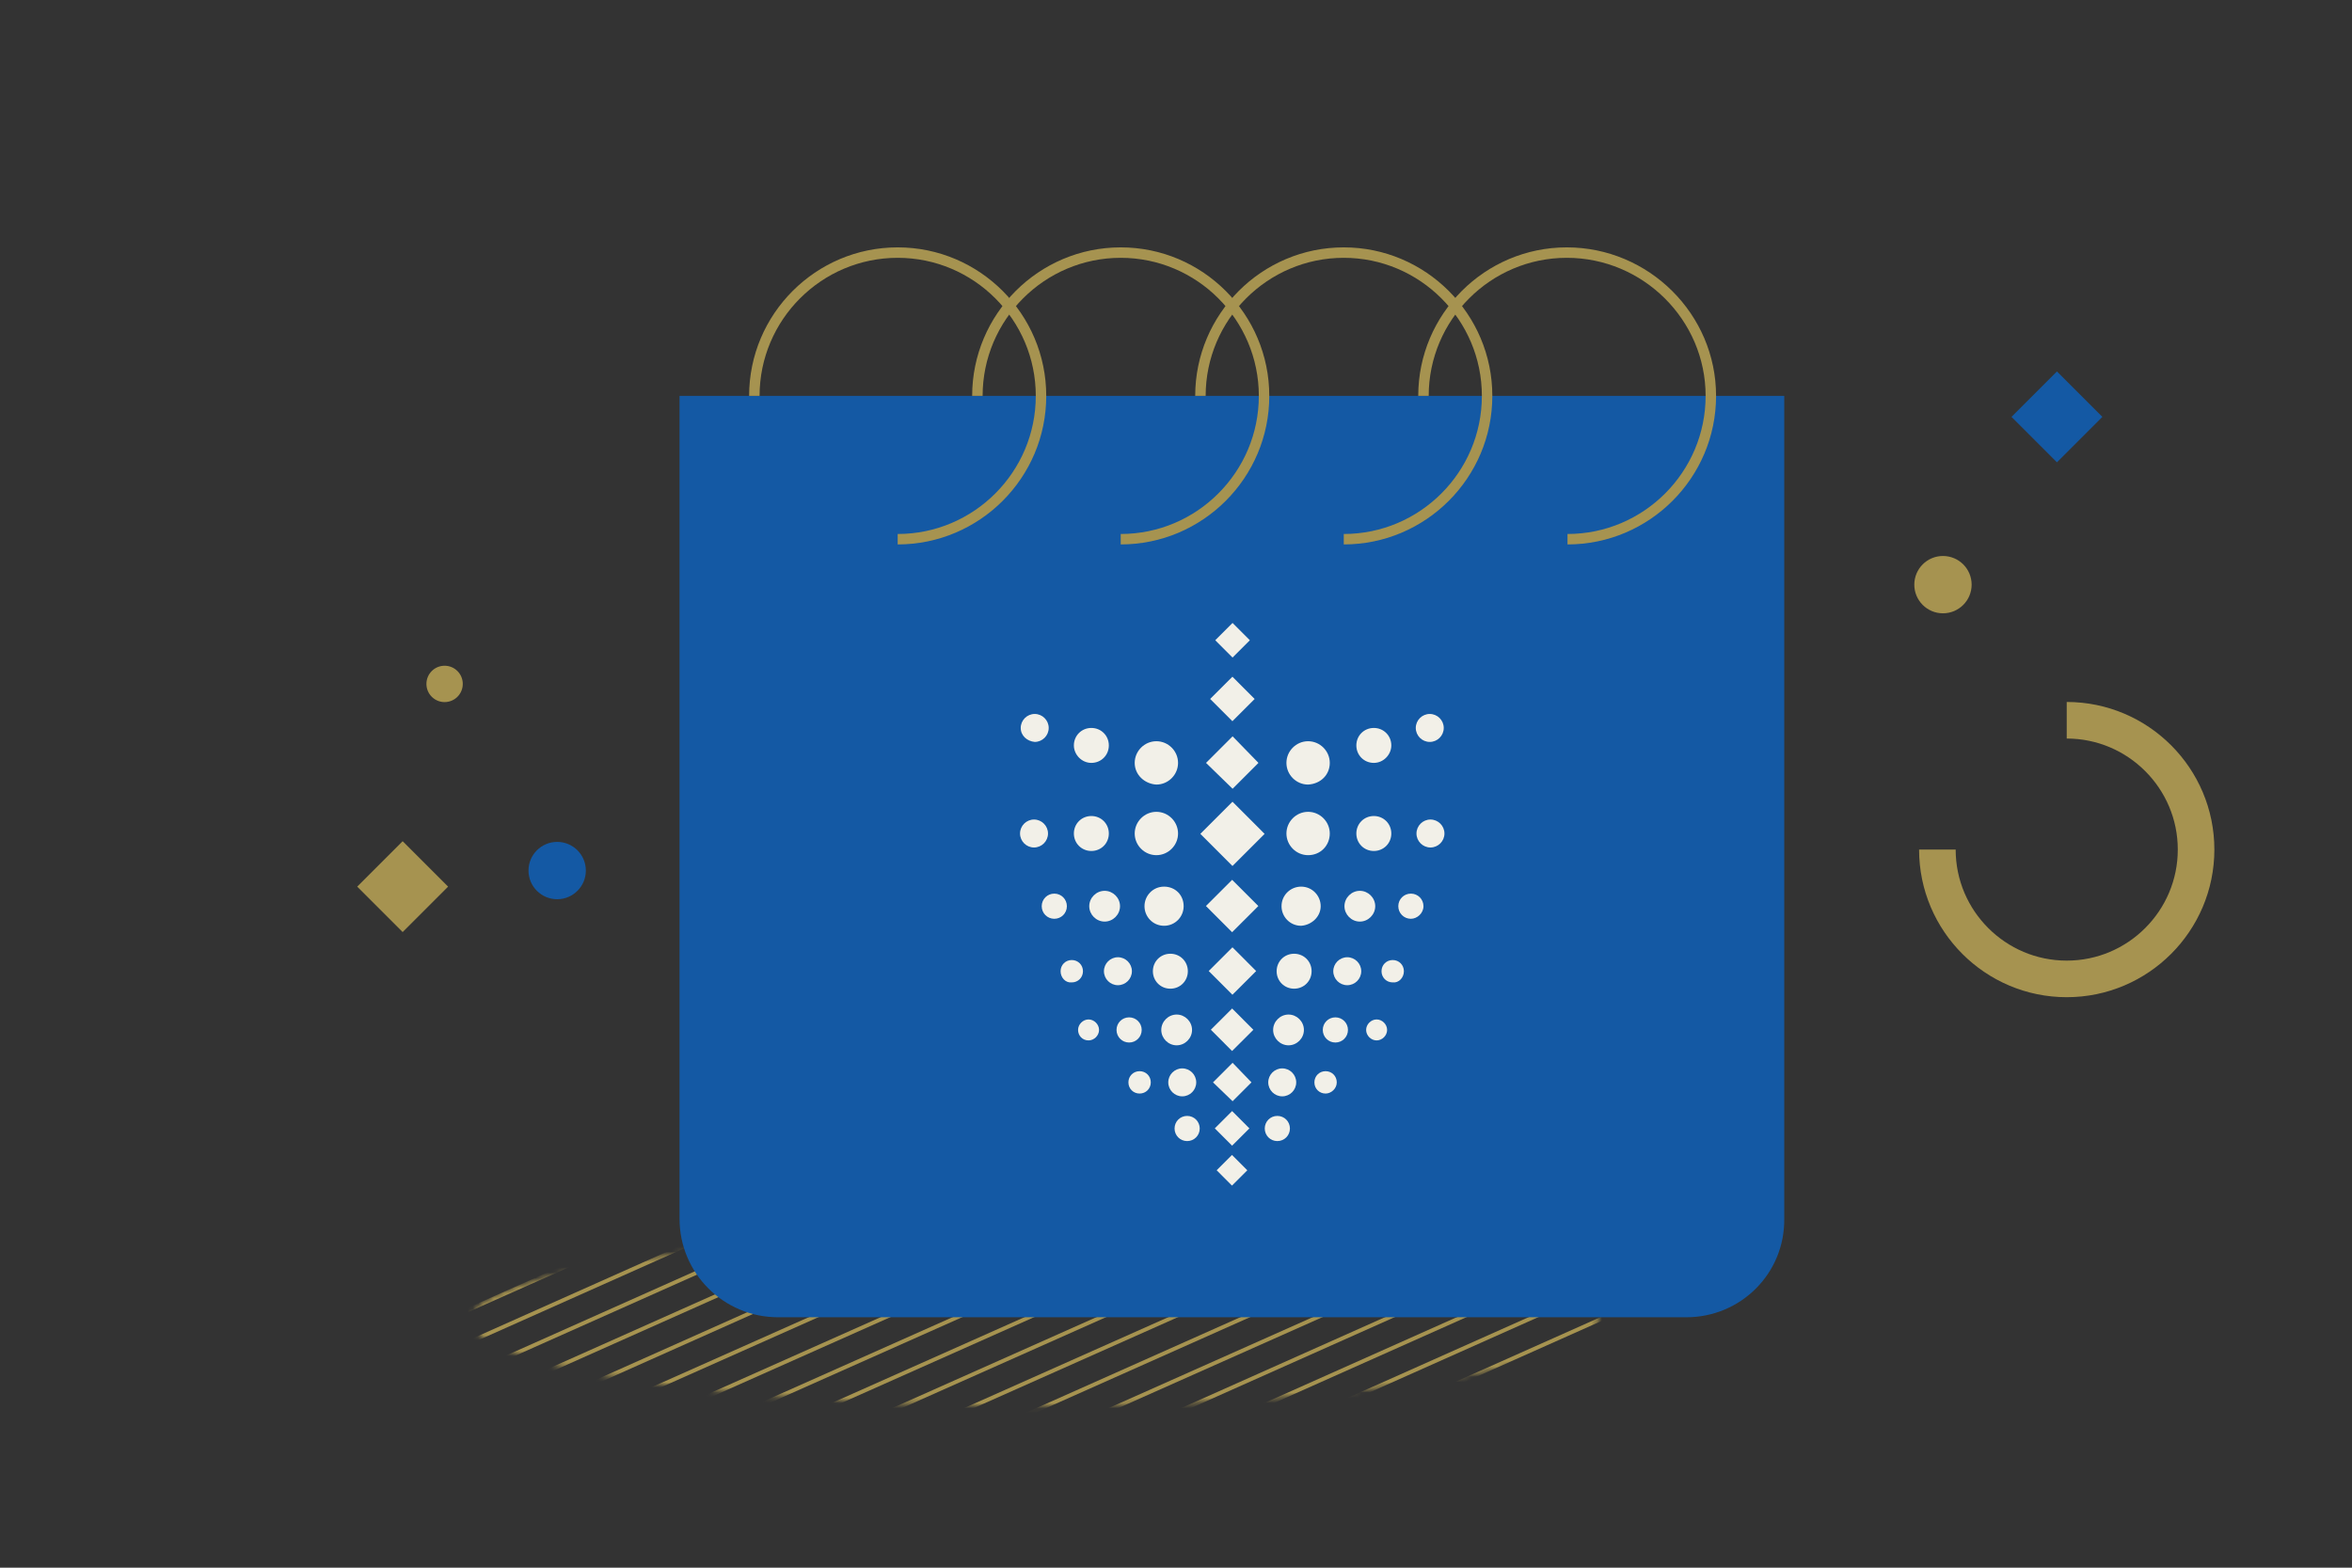 <?xml version="1.0" encoding="UTF-8"?> <svg xmlns="http://www.w3.org/2000/svg" width="450" height="300" viewBox="0 0 450 300" fill="none"><rect x="0" y="0" width="450" height="300" fill="#333333" stroke="none"/><g clip-path="url(#clip0_33_4059)"><mask id="mask0_33_4059" style="mask-type:luminance" maskUnits="userSpaceOnUse" x="90" y="236" width="216" height="34"><path d="M197.969 269.078C257.517 269.078 305.791 261.711 305.791 252.624C305.791 243.537 257.517 236.17 197.969 236.17C138.421 236.17 90.147 243.537 90.147 252.624C90.147 261.711 138.421 269.078 197.969 269.078Z" fill="white"></path></mask><g mask="url(#mask0_33_4059)"><path d="M331.877 265.734L150.212 346.668" stroke="#A69350" stroke-width="0.75" stroke-miterlimit="10"></path><path d="M327.73 261.453L146.065 342.386" stroke="#A69350" stroke-width="0.75" stroke-miterlimit="10"></path><path d="M323.449 257.172L141.918 338.105" stroke="#A69350" stroke-width="0.75" stroke-miterlimit="10"></path><path d="M319.303 252.893L137.638 333.826" stroke="#A69350" stroke-width="0.75" stroke-miterlimit="10"></path><path d="M315.155 248.477L133.49 329.543" stroke="#A69350" stroke-width="0.75" stroke-miterlimit="10"></path><path d="M311.009 244.197L129.344 325.264" stroke="#A69350" stroke-width="0.75" stroke-miterlimit="10"></path><path d="M306.861 239.916L125.196 320.983" stroke="#A69350" stroke-width="0.75" stroke-miterlimit="10"></path><path d="M302.715 235.635L121.05 316.702" stroke="#A69350" stroke-width="0.75" stroke-miterlimit="10"></path><path d="M298.567 231.354L116.902 312.287" stroke="#A69350" stroke-width="0.75" stroke-miterlimit="10"></path><path d="M294.287 227.074L112.756 308.007" stroke="#A69350" stroke-width="0.75" stroke-miterlimit="10"></path><path d="M290.139 222.793L108.475 303.726" stroke="#A69350" stroke-width="0.75" stroke-miterlimit="10"></path><path d="M285.993 218.512L104.328 299.445" stroke="#A69350" stroke-width="0.75" stroke-miterlimit="10"></path><path d="M281.846 214.23L100.181 295.164" stroke="#A69350" stroke-width="0.75" stroke-miterlimit="10"></path><path d="M277.699 209.951L96.034 290.884" stroke="#A69350" stroke-width="0.75" stroke-miterlimit="10"></path><path d="M273.552 205.67L91.887 286.603" stroke="#A69350" stroke-width="0.75" stroke-miterlimit="10"></path><path d="M269.405 201.389L87.74 282.322" stroke="#A69350" stroke-width="0.75" stroke-miterlimit="10"></path><path d="M265.124 196.975L83.593 278.042" stroke="#A69350" stroke-width="0.75" stroke-miterlimit="10"></path><path d="M260.977 192.693L79.312 273.76" stroke="#A69350" stroke-width="0.75" stroke-miterlimit="10"></path><path d="M256.83 188.412L75.165 269.479" stroke="#A69350" stroke-width="0.75" stroke-miterlimit="10"></path><path d="M252.683 184.133L71.019 265.2" stroke="#A69350" stroke-width="0.75" stroke-miterlimit="10"></path><path d="M248.536 179.852L66.871 260.785" stroke="#A69350" stroke-width="0.75" stroke-miterlimit="10"></path><path d="M244.389 175.57L62.725 256.503" stroke="#A69350" stroke-width="0.75" stroke-miterlimit="10"></path><path d="M240.242 171.289L58.577 252.222" stroke="#A69350" stroke-width="0.75" stroke-miterlimit="10"></path><path d="M235.962 167.01L54.431 247.943" stroke="#A69350" stroke-width="0.75" stroke-miterlimit="10"></path><path d="M231.814 162.729L50.149 243.662" stroke="#A69350" stroke-width="0.75" stroke-miterlimit="10"></path><path d="M227.668 158.447L46.003 239.38" stroke="#A69350" stroke-width="0.75" stroke-miterlimit="10"></path></g><path d="M384.852 79.775L393.547 71.08L402.242 79.775L393.547 88.471L384.852 79.775Z" fill="#1459A4"></path><path d="M68.343 169.67L77.038 160.975L85.733 169.67L77.038 178.365L68.343 169.67Z" fill="#A69350"></path><path d="M85.064 134.355C86.985 134.355 88.542 132.797 88.542 130.877C88.542 128.956 86.985 127.398 85.064 127.398C83.143 127.398 81.586 128.956 81.586 130.877C81.586 132.797 83.143 134.355 85.064 134.355Z" fill="#A69350"></path><path d="M106.602 172.079C109.631 172.079 112.087 169.623 112.087 166.594C112.087 163.565 109.631 161.109 106.602 161.109C103.573 161.109 101.117 163.565 101.117 166.594C101.117 169.623 103.573 172.079 106.602 172.079Z" fill="#1459A4"></path><path d="M371.742 117.366C374.771 117.366 377.226 114.91 377.226 111.881C377.226 108.852 374.771 106.396 371.742 106.396C368.712 106.396 366.257 108.852 366.257 111.881C366.257 114.91 368.712 117.366 371.742 117.366Z" fill="#A69350"></path><path d="M395.42 137.832C409.065 137.832 420.168 148.935 420.168 162.58C420.168 176.225 409.065 187.328 395.42 187.328C381.775 187.328 370.672 176.225 370.672 162.58" stroke="#A69350" stroke-width="7" stroke-miterlimit="10"></path><path d="M322.647 252.076H148.875C138.44 252.076 130.013 243.648 130.013 233.213V75.762H341.375V233.213C341.509 243.648 333.081 252.076 322.647 252.076Z" fill="#1459A4"></path><path d="M144.326 75.761C144.326 60.645 156.633 48.338 171.75 48.338C186.866 48.338 199.173 60.645 199.173 75.761C199.173 90.878 186.866 103.185 171.75 103.185" stroke="#A69350" stroke-width="2" stroke-miterlimit="10"></path><path d="M187 75.761C187 60.645 199.307 48.338 214.424 48.338C229.54 48.338 241.847 60.645 241.847 75.761C241.847 90.878 229.54 103.185 214.424 103.185" stroke="#A69350" stroke-width="2" stroke-miterlimit="10"></path><path d="M229.674 75.761C229.674 60.645 241.981 48.338 257.097 48.338C272.214 48.338 284.521 60.645 284.521 75.761C284.521 90.878 272.214 103.185 257.097 103.185" stroke="#A69350" stroke-width="2" stroke-miterlimit="10"></path><path d="M272.348 75.761C272.348 60.645 284.655 48.338 299.771 48.338C314.888 48.338 327.329 60.645 327.329 75.761C327.329 90.878 315.022 103.185 299.905 103.185" stroke="#A69350" stroke-width="2" stroke-miterlimit="10"></path><path d="M217.099 145.991C217.099 143.717 218.971 141.844 221.246 141.844C223.52 141.844 225.393 143.717 225.393 145.991C225.393 148.265 223.52 150.138 221.246 150.138C218.971 150.004 217.099 148.265 217.099 145.991Z" fill="#F2F0E8"></path><path d="M205.461 142.647C205.461 140.774 206.932 139.303 208.805 139.303C210.678 139.303 212.15 140.774 212.15 142.647C212.15 144.52 210.678 145.991 208.805 145.991C206.932 145.991 205.461 144.386 205.461 142.647Z" fill="#F2F0E8"></path><path d="M195.294 139.302C195.294 137.831 196.498 136.627 197.969 136.627C199.441 136.627 200.645 137.831 200.645 139.302C200.645 140.774 199.441 141.978 197.969 141.978C196.498 141.844 195.294 140.774 195.294 139.302Z" fill="#F2F0E8"></path><path d="M254.422 145.991C254.422 143.717 252.549 141.844 250.275 141.844C248.001 141.844 246.128 143.717 246.128 145.991C246.128 148.265 248.001 150.138 250.275 150.138C252.683 150.004 254.422 148.265 254.422 145.991Z" fill="#F2F0E8"></path><path d="M266.195 142.647C266.195 140.774 264.723 139.303 262.85 139.303C260.977 139.303 259.506 140.774 259.506 142.647C259.506 144.52 260.977 145.991 262.85 145.991C264.723 145.991 266.195 144.386 266.195 142.647Z" fill="#F2F0E8"></path><path d="M276.227 139.302C276.227 137.831 275.023 136.627 273.551 136.627C272.08 136.627 270.876 137.831 270.876 139.302C270.876 140.774 272.08 141.978 273.551 141.978C275.023 141.978 276.227 140.774 276.227 139.302Z" fill="#F2F0E8"></path><path d="M217.099 159.502C217.099 157.228 218.971 155.355 221.246 155.355C223.52 155.355 225.393 157.228 225.393 159.502C225.393 161.777 223.52 163.649 221.246 163.649C218.971 163.649 217.099 161.777 217.099 159.502Z" fill="#F2F0E8"></path><path d="M205.461 159.503C205.461 157.63 206.932 156.158 208.805 156.158C210.678 156.158 212.15 157.63 212.15 159.503C212.15 161.375 210.678 162.847 208.805 162.847C206.932 162.847 205.461 161.375 205.461 159.503Z" fill="#F2F0E8"></path><path d="M195.16 159.504C195.16 158.032 196.364 156.828 197.836 156.828C199.307 156.828 200.511 158.032 200.511 159.504C200.511 160.975 199.307 162.179 197.836 162.179C196.364 162.179 195.16 160.975 195.16 159.504Z" fill="#F2F0E8"></path><path d="M254.422 159.502C254.422 157.228 252.549 155.355 250.275 155.355C248.001 155.355 246.128 157.228 246.128 159.502C246.128 161.777 248.001 163.649 250.275 163.649C252.683 163.649 254.422 161.777 254.422 159.502Z" fill="#F2F0E8"></path><path d="M266.195 159.503C266.195 157.63 264.723 156.158 262.85 156.158C260.977 156.158 259.506 157.63 259.506 159.503C259.506 161.375 260.977 162.847 262.85 162.847C264.723 162.847 266.195 161.375 266.195 159.503Z" fill="#F2F0E8"></path><path d="M276.361 159.504C276.361 158.032 275.157 156.828 273.685 156.828C272.214 156.828 271.01 158.032 271.01 159.504C271.01 160.975 272.214 162.179 273.685 162.179C275.157 162.179 276.361 160.975 276.361 159.504Z" fill="#F2F0E8"></path><path d="M218.972 173.416C218.972 171.409 220.577 169.67 222.717 169.67C224.858 169.67 226.463 171.275 226.463 173.416C226.463 175.422 224.858 177.161 222.717 177.161C220.577 177.161 218.972 175.422 218.972 173.416Z" fill="#F2F0E8"></path><path d="M208.403 173.416C208.403 171.81 209.741 170.473 211.346 170.473C212.952 170.473 214.289 171.81 214.289 173.416C214.289 175.021 212.952 176.359 211.346 176.359C209.741 176.359 208.403 175.021 208.403 173.416Z" fill="#F2F0E8"></path><path d="M199.308 173.416C199.308 172.078 200.378 171.008 201.716 171.008C203.053 171.008 204.123 172.078 204.123 173.416C204.123 174.753 203.053 175.824 201.716 175.824C200.378 175.824 199.308 174.753 199.308 173.416Z" fill="#F2F0E8"></path><path d="M252.683 173.416C252.683 171.409 251.077 169.67 248.937 169.67C246.93 169.67 245.191 171.275 245.191 173.416C245.191 175.422 246.797 177.161 248.937 177.161C250.944 177.027 252.683 175.422 252.683 173.416Z" fill="#F2F0E8"></path><path d="M263.117 173.416C263.117 171.81 261.78 170.473 260.174 170.473C258.569 170.473 257.231 171.81 257.231 173.416C257.231 175.021 258.569 176.359 260.174 176.359C261.78 176.359 263.117 175.021 263.117 173.416Z" fill="#F2F0E8"></path><path d="M272.348 173.416C272.348 172.078 271.278 171.008 269.94 171.008C268.602 171.008 267.532 172.078 267.532 173.416C267.532 174.753 268.602 175.824 269.94 175.824C271.144 175.824 272.348 174.753 272.348 173.416Z" fill="#F2F0E8"></path><path d="M220.577 185.856C220.577 183.983 222.049 182.512 223.921 182.512C225.794 182.512 227.266 183.983 227.266 185.856C227.266 187.729 225.794 189.2 223.921 189.2C222.049 189.2 220.577 187.729 220.577 185.856Z" fill="#F2F0E8"></path><path d="M211.213 185.857C211.213 184.386 212.417 183.182 213.888 183.182C215.36 183.182 216.564 184.386 216.564 185.857C216.564 187.329 215.36 188.533 213.888 188.533C212.417 188.533 211.213 187.329 211.213 185.857Z" fill="#F2F0E8"></path><path d="M202.919 185.857C202.919 184.653 203.855 183.717 205.059 183.717C206.263 183.717 207.2 184.653 207.2 185.857C207.2 187.061 206.263 187.998 205.059 187.998C203.855 188.131 202.919 187.061 202.919 185.857Z" fill="#F2F0E8"></path><path d="M250.944 185.856C250.944 183.983 249.472 182.512 247.599 182.512C245.726 182.512 244.255 183.983 244.255 185.856C244.255 187.729 245.726 189.2 247.599 189.2C249.472 189.2 250.944 187.729 250.944 185.856Z" fill="#F2F0E8"></path><path d="M260.442 185.857C260.442 184.386 259.238 183.182 257.766 183.182C256.295 183.182 255.091 184.386 255.091 185.857C255.091 187.329 256.295 188.533 257.766 188.533C259.238 188.533 260.442 187.329 260.442 185.857Z" fill="#F2F0E8"></path><path d="M268.602 185.857C268.602 184.653 267.666 183.717 266.462 183.717C265.258 183.717 264.321 184.653 264.321 185.857C264.321 187.061 265.258 187.998 266.462 187.998C267.666 188.131 268.602 187.061 268.602 185.857Z" fill="#F2F0E8"></path><path d="M222.183 197.093C222.183 195.488 223.52 194.15 225.126 194.15C226.731 194.15 228.069 195.488 228.069 197.093C228.069 198.699 226.731 200.036 225.126 200.036C223.52 200.036 222.183 198.699 222.183 197.093Z" fill="#F2F0E8"></path><path d="M213.621 197.093C213.621 195.756 214.691 194.686 216.029 194.686C217.367 194.686 218.437 195.756 218.437 197.093C218.437 198.431 217.367 199.501 216.029 199.501C214.691 199.501 213.621 198.431 213.621 197.093Z" fill="#F2F0E8"></path><path d="M206.264 197.093C206.264 196.022 207.2 195.086 208.27 195.086C209.34 195.086 210.277 196.022 210.277 197.093C210.277 198.163 209.34 199.099 208.27 199.099C207.066 199.099 206.264 198.163 206.264 197.093Z" fill="#F2F0E8"></path><path d="M249.472 197.093C249.472 195.488 248.134 194.15 246.529 194.15C244.924 194.15 243.586 195.488 243.586 197.093C243.586 198.699 244.924 200.036 246.529 200.036C248.134 200.036 249.472 198.699 249.472 197.093Z" fill="#F2F0E8"></path><path d="M257.9 197.093C257.9 195.756 256.83 194.686 255.492 194.686C254.154 194.686 253.084 195.756 253.084 197.093C253.084 198.431 254.154 199.501 255.492 199.501C256.83 199.501 257.9 198.431 257.9 197.093Z" fill="#F2F0E8"></path><path d="M265.391 197.093C265.391 196.022 264.455 195.086 263.385 195.086C262.314 195.086 261.378 196.022 261.378 197.093C261.378 198.163 262.314 199.099 263.385 199.099C264.455 199.099 265.391 198.163 265.391 197.093Z" fill="#F2F0E8"></path><path d="M223.521 207.127C223.521 205.655 224.724 204.451 226.196 204.451C227.667 204.451 228.871 205.655 228.871 207.127C228.871 208.598 227.667 209.802 226.196 209.802C224.724 209.802 223.521 208.598 223.521 207.127Z" fill="#F2F0E8"></path><path d="M215.896 207.127C215.896 205.923 216.832 204.986 218.036 204.986C219.24 204.986 220.176 205.923 220.176 207.127C220.176 208.331 219.24 209.267 218.036 209.267C216.832 209.267 215.896 208.331 215.896 207.127Z" fill="#F2F0E8"></path><path d="M248 207.127C248 205.655 246.796 204.451 245.325 204.451C243.853 204.451 242.649 205.655 242.649 207.127C242.649 208.598 243.853 209.802 245.325 209.802C246.796 209.802 248 208.598 248 207.127Z" fill="#F2F0E8"></path><path d="M224.725 215.955C224.725 214.617 225.795 213.547 227.133 213.547C228.47 213.547 229.54 214.617 229.54 215.955C229.54 217.293 228.47 218.363 227.133 218.363C225.795 218.363 224.725 217.293 224.725 215.955Z" fill="#F2F0E8"></path><path d="M246.797 215.955C246.797 214.617 245.727 213.547 244.389 213.547C243.052 213.547 241.981 214.617 241.981 215.955C241.981 217.293 243.052 218.363 244.389 218.363C245.727 218.363 246.797 217.293 246.797 215.955Z" fill="#F2F0E8"></path><path d="M255.759 207.127C255.759 205.923 254.823 204.986 253.619 204.986C252.415 204.986 251.479 205.923 251.479 207.127C251.479 208.331 252.415 209.267 253.619 209.267C254.689 209.267 255.759 208.331 255.759 207.127Z" fill="#F2F0E8"></path><path d="M235.822 119.209L232.51 122.518L235.819 125.83L239.131 122.521L235.822 119.209Z" fill="#F2F0E8"></path><path d="M235.795 129.498L231.535 133.752L235.789 138.012L240.049 133.759L235.795 129.498Z" fill="#F2F0E8"></path><path d="M230.744 145.992L235.828 140.908L240.777 145.992L235.828 150.941L230.744 145.992Z" fill="#F2F0E8"></path><path d="M235.742 168.367L230.726 173.377L235.735 178.394L240.752 173.384L235.742 168.367Z" fill="#F2F0E8"></path><path d="M235.8 181.281L231.257 185.818L235.794 190.362L240.338 185.825L235.8 181.281Z" fill="#F2F0E8"></path><path d="M235.738 192.991L231.667 197.055L235.731 201.126L239.802 197.062L235.738 192.991Z" fill="#F2F0E8"></path><path d="M232.082 207.127L235.828 203.381L239.44 207.127L235.828 210.738L232.082 207.127Z" fill="#F2F0E8"></path><path d="M235.735 212.621L232.423 215.93L235.732 219.242L239.044 215.933L235.735 212.621Z" fill="#F2F0E8"></path><path d="M235.715 221.016L232.779 223.945L235.708 226.881L238.644 223.952L235.715 221.016Z" fill="#F2F0E8"></path><path d="M235.809 153.423L229.657 159.568L235.802 165.72L241.954 159.575L235.809 153.423Z" fill="#F2F0E8"></path></g><defs><clipPath id="clip0_33_4059"><rect width="450" height="300" fill="white"></rect></clipPath></defs></svg> 